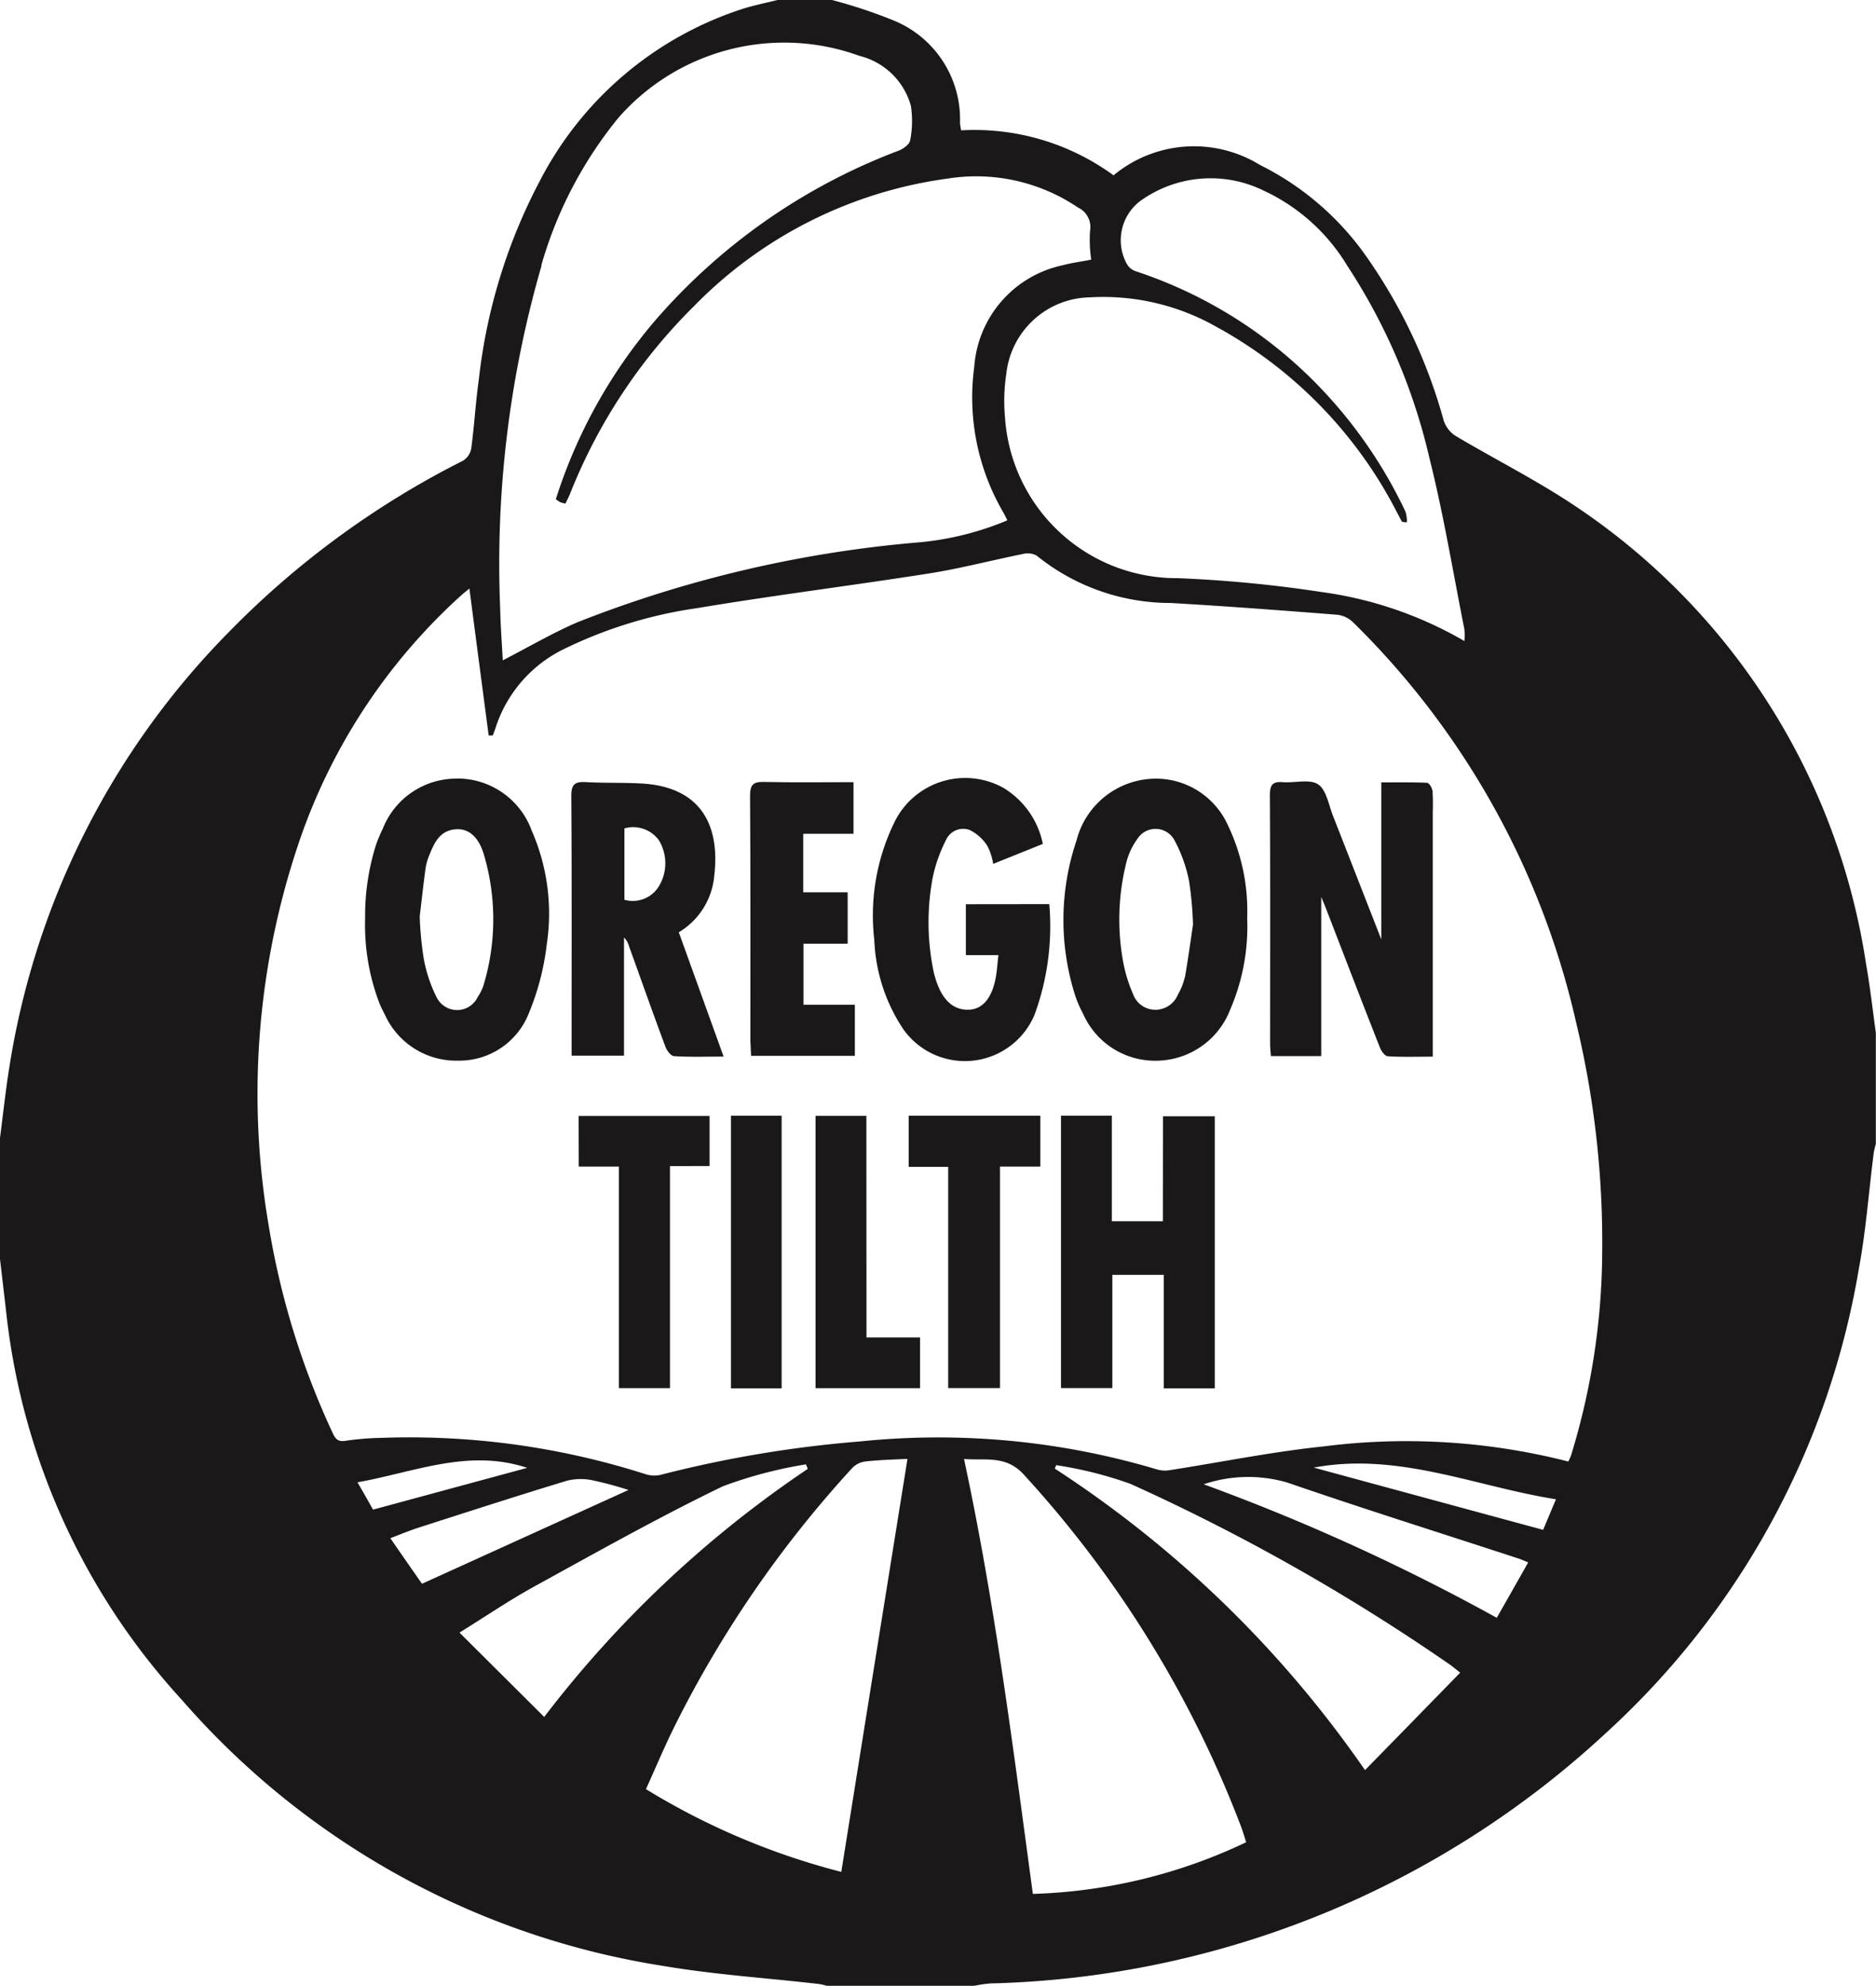 <svg viewBox="0 0 58.414 61.8" height="61.8" width="58.414" xmlns="http://www.w3.org/2000/svg"><g transform="translate(-902.306 -2578.088)"><path fill="#1a1818" d="M914.017,2604.373a7.355,7.355,0,0,0-.342,2.31,6.827,6.827,0,0,0,.445,2.629,6.832,6.832,0,0,1-.445-2.632,7.349,7.349,0,0,1,.342-2.307"></path><path fill="#1a1818" d="M951.3,2593.8c-1.185-.788-2.468-1.431-3.693-2.161a.906.906,0,0,1-.351-.476,16.446,16.446,0,0,0-2.5-5.226,8.867,8.867,0,0,0-3.218-2.716,3.924,3.924,0,0,0-4.559.323,7.349,7.349,0,0,0-4.745-1.4,2.048,2.048,0,0,1-.036-.232,3.322,3.322,0,0,0-2.127-3.211,15.591,15.591,0,0,0-1.878-.618h-1.656c-.373.094-.754.168-1.12.285a10.869,10.869,0,0,0-6.31,5.365,17.332,17.332,0,0,0-1.893,6.178c-.1.708-.138,1.421-.234,2.13a.566.566,0,0,1-.254.382,27.466,27.466,0,0,0-7.336,5.377,24.7,24.7,0,0,0-6.789,13.474c-.122.752-.2,1.508-.3,2.261v3.69c.072.618.146,1.235.216,1.855a21.217,21.217,0,0,0,5.446,11.9,24.985,24.985,0,0,0,14.986,8.284c1.6.273,3.233.376,4.851.563a1.5,1.5,0,0,1,.246.057h4.594a4.253,4.253,0,0,1,.51-.074,29.233,29.233,0,0,0,19.2-7.829,25.157,25.157,0,0,0,7.827-14.36c.227-1.2.316-2.431.471-3.647a2.386,2.386,0,0,1,.067-.287v-3.462c-.1-.716-.179-1.434-.306-2.147A20.868,20.868,0,0,0,951.3,2593.8m-11.022-5.489a13.717,13.717,0,0,1,5.532,5.733c.048.088.091.177.142.265.009.019.035.029.162.031a1.045,1.045,0,0,0-.045-.33,14.559,14.559,0,0,0-2.651-3.855,14.042,14.042,0,0,0-5.76-3.63.5.5,0,0,1-.266-.225,1.532,1.532,0,0,1,.522-2.029,3.749,3.749,0,0,1,3.726-.258,5.987,5.987,0,0,1,2.62,2.35,18.478,18.478,0,0,1,2.555,5.979c.441,1.759.735,3.554,1.089,5.331a1.969,1.969,0,0,1,0,.364,12.064,12.064,0,0,0-4.436-1.524,40.446,40.446,0,0,0-4.484-.433,5.358,5.358,0,0,1-5.386-5.02,5.6,5.6,0,0,1,.043-1.345,2.666,2.666,0,0,1,2.6-2.374,7.142,7.142,0,0,1,4.032.97m-21.112-1.965a12.826,12.826,0,0,1,2.407-4.6,6.863,6.863,0,0,1,7.5-1.919,2.21,2.21,0,0,1,1.6,1.551,3.128,3.128,0,0,1-.021,1.074c-.019.125-.208.263-.35.321a18.791,18.791,0,0,0-7.6,5.3,16,16,0,0,0-3.084,5.551c.058.036.091.069.136.091a1.421,1.421,0,0,0,.163.045c.048-.1.1-.2.141-.3a17.04,17.04,0,0,1,3.872-5.855,13.574,13.574,0,0,1,7.892-3.96,5.654,5.654,0,0,1,4.053.9.673.673,0,0,1,.376.737,4.29,4.29,0,0,0,.038.886c-.316.062-.615.1-.9.177a3.486,3.486,0,0,0-2.742,3.156,7.1,7.1,0,0,0,.9,4.525c.043.074.079.151.131.254a9.263,9.263,0,0,1-2.7.681,37.547,37.547,0,0,0-10.682,2.489c-.789.34-1.533.778-2.33,1.187-.027-.531-.07-1.075-.081-1.62a33.312,33.312,0,0,1,1.289-10.665m-5.731,37.864c1.778-.318,3.453-1.057,5.284-.45l-4.8,1.3c-.148-.263-.294-.522-.486-.852m1.027,1.74c.328-.125.62-.247.924-.343,1.521-.488,3.043-.981,4.574-1.445a1.782,1.782,0,0,1,.8-.012,11.413,11.413,0,0,1,1.115.3l-6.43,2.919c-.308-.44-.629-.9-.983-1.414m2.151,2.933c.835-.517,1.579-1.024,2.364-1.454,1.931-1.06,3.855-2.142,5.839-3.1a13.651,13.651,0,0,1,2.584-.681l.057.141a34.629,34.629,0,0,0-8.207,7.719l-2.637-2.623m13.948-5.4c-.689,4.286-1.374,8.557-2.06,12.845a22.172,22.172,0,0,1-6.083-2.575c.289-.636.553-1.265.854-1.88a34.9,34.9,0,0,1,5.573-8.117.689.689,0,0,1,.407-.2c.424-.048.849-.058,1.273-.079.036,0,.069.021.036.009m3.905,13.527c-.615-4.522-1.175-9.031-2.144-13.534.68.055,1.321-.132,1.886.512a34.21,34.21,0,0,1,6.757,10.971c.048.139.091.283.143.443a16.554,16.554,0,0,1-6.642,1.608m10.342-3.852a34.713,34.713,0,0,0-9.66-9.383l.045-.107a12.366,12.366,0,0,1,2.309.581,63.205,63.205,0,0,1,9.928,5.611c.091.062.175.134.342.266-.985,1.007-1.952,2-2.964,3.032m4.1-4.741a64.8,64.8,0,0,0-9.124-4.154,4.348,4.348,0,0,1,2.6-.055c2.379.819,4.781,1.573,7.171,2.355.1.029.185.072.335.131-.33.582-.646,1.14-.978,1.723m1.445-2.735c-2.386-.646-4.745-1.287-7.145-1.938,2.63-.49,5.008.582,7.542.986-.153.361-.275.656-.4.952m1.838-8.461a21.827,21.827,0,0,1-.969,6.145c-.02.058-.048.11-.084.189a20.367,20.367,0,0,0-7.614-.471c-1.615.167-3.216.495-4.824.744a.89.89,0,0,1-.4-.036,23.8,23.8,0,0,0-9.225-.861,36.609,36.609,0,0,0-6.219,1.043.9.9,0,0,1-.469-.031,24.147,24.147,0,0,0-8.19-1.125,8.809,8.809,0,0,0-1.125.091c-.244.041-.325-.055-.414-.251a24.675,24.675,0,0,1-1.981-6.406,24.37,24.37,0,0,1,.88-11.8,18.26,18.26,0,0,1,5.083-7.829c.088-.081.186-.156.28-.235.2,1.539.4,3.056.6,4.573l.129,0c.031-.087.065-.173.093-.259a4.134,4.134,0,0,1,2.152-2.445,13.928,13.928,0,0,1,4.118-1.259c2.395-.4,4.809-.7,7.209-1.077.986-.155,1.955-.411,2.936-.608a.577.577,0,0,1,.426.051,6.626,6.626,0,0,0,4.171,1.474c1.737.1,3.474.232,5.209.368a.864.864,0,0,1,.479.239,25.279,25.279,0,0,1,6.936,12.436,29.2,29.2,0,0,1,.812,7.341"></path><path fill="#1a1818" d="M946.9,2602.67c-.009-.084-.1-.22-.165-.223-.474-.019-.947-.012-1.419-.012v4.886c-.517-1.32-1.007-2.579-1.5-3.835-.138-.347-.208-.819-.469-.991s-.725-.038-1.1-.067c-.316-.026-.4.089-.4.4.015,2.585.007,5.169.007,7.751,0,.122.017.244.024.373h1.568V2606c.054.132.093.221.129.311.565,1.46,1.124,2.922,1.7,4.379.043.108.153.263.244.268.448.027.9.012,1.4.012v-7.621a6.358,6.358,0,0,0-.01-.677"></path><path fill="#1a1818" d="M938.515,2616.091h-1.589v-3.285h-1.584v8.478h1.6v-3.525h1.6v3.532h1.589v-8.466h-1.613Z"></path><path fill="#1a1818" d="M916.556,2602.318a2.462,2.462,0,0,0-2.328,1.551,4.9,4.9,0,0,0-.211.5,7.349,7.349,0,0,0-.342,2.307,6.84,6.84,0,0,0,.445,2.632c.05.12.108.237.17.355a2.438,2.438,0,0,0,2.29,1.431,2.324,2.324,0,0,0,2.2-1.494,8,8,0,0,0,.551-2.125,6.418,6.418,0,0,0-.465-3.529,2.466,2.466,0,0,0-2.311-1.632m.809,6.43a1.5,1.5,0,0,1-.182.368.711.711,0,0,1-1.281.01,4.405,4.405,0,0,1-.406-1.235,10.692,10.692,0,0,1-.12-1.28c.053-.443.11-.964.18-1.486a1.772,1.772,0,0,1,.11-.4c.16-.4.332-.8.854-.828.388-.019.7.244.861.811a7.094,7.094,0,0,1-.016,4.037"></path><path fill="#1a1818" d="M938.539,2602.33a2.555,2.555,0,0,0-2.714,1.917,7.72,7.72,0,0,0-.047,4.8,3.5,3.5,0,0,0,.251.584,2.45,2.45,0,0,0,2.345,1.464,2.484,2.484,0,0,0,2.234-1.582,6.523,6.523,0,0,0,.532-2.859,6.174,6.174,0,0,0-.594-2.872,2.463,2.463,0,0,0-2.007-1.452m.655,6.183a1.91,1.91,0,0,1-.208.519.76.76,0,0,1-.7.479.735.735,0,0,1-.7-.491,4.5,4.5,0,0,1-.3-.959,7.291,7.291,0,0,1,.1-3.166,2.1,2.1,0,0,1,.335-.7.669.669,0,0,1,1.141.014,4.522,4.522,0,0,1,.467,1.288,10.649,10.649,0,0,1,.124,1.368c-.067.44-.148,1.048-.254,1.651"></path><path fill="#1a1818" d="M924.541,2605.381c.2-1.586-.388-2.812-2.271-2.912-.574-.031-1.151-.01-1.728-.043-.33-.017-.45.067-.447.431.017,2.555.009,5.115.009,7.673v.409h1.632v-3.677a.569.569,0,0,1,.153.263c.379,1.048.749,2.1,1.139,3.142.043.117.17.282.266.287.495.031.993.014,1.543.014-.476-1.323-.938-2.6-1.395-3.869a2.28,2.28,0,0,0,1.1-1.718m-1.728.3a.952.952,0,0,1-1.065.407v-2.221a.987.987,0,0,1,1.079.378,1.381,1.381,0,0,1-.014,1.436"></path><path fill="#1a1818" d="M932.38,2606.226v1.584h1.014c-.033.282-.045.507-.088.725-.115.6-.393.938-.79.971-.479.036-.83-.244-1.043-.849a2.812,2.812,0,0,1-.11-.4,7.526,7.526,0,0,1-.019-2.838,4.643,4.643,0,0,1,.418-1.19.586.586,0,0,1,.732-.315,1.36,1.36,0,0,1,.553.493,1.815,1.815,0,0,1,.184.564c.517-.208,1.022-.409,1.546-.622a2.646,2.646,0,0,0-1.237-1.749,2.452,2.452,0,0,0-3.374,1.055,6.6,6.6,0,0,0-.636,3.687,5.369,5.369,0,0,0,.909,2.783,2.351,2.351,0,0,0,4.08-.459,8,8,0,0,0,.459-3.443Z"></path><path fill="#1a1818" d="M925.675,2610.537c0,.134.012.271.019.407h3.23v-1.589h-1.6v-1.9H928.7v-1.6h-1.383v-1.821h1.565v-1.606c-.95,0-1.864.014-2.778-.007-.342-.01-.445.084-.443.435.017,2.558.01,5.119.01,7.676"></path><path fill="#1a1818" d="M930.6,2614.4h1.23v6.884h1.613v-6.894H934.7v-1.582H930.6Z"></path><path fill="#1a1818" d="M920.327,2614.39h1.249v6.894h1.591v-6.91H924.4v-1.558h-4.077Z"></path><path fill="#1a1818" d="M929.283,2612.813H927.7v8.473h3.254v-1.577h-1.668Z"></path><rect fill="#1a1818" transform="translate(925.067 2612.808)" height="8.483" width="1.577"></rect></g></svg>